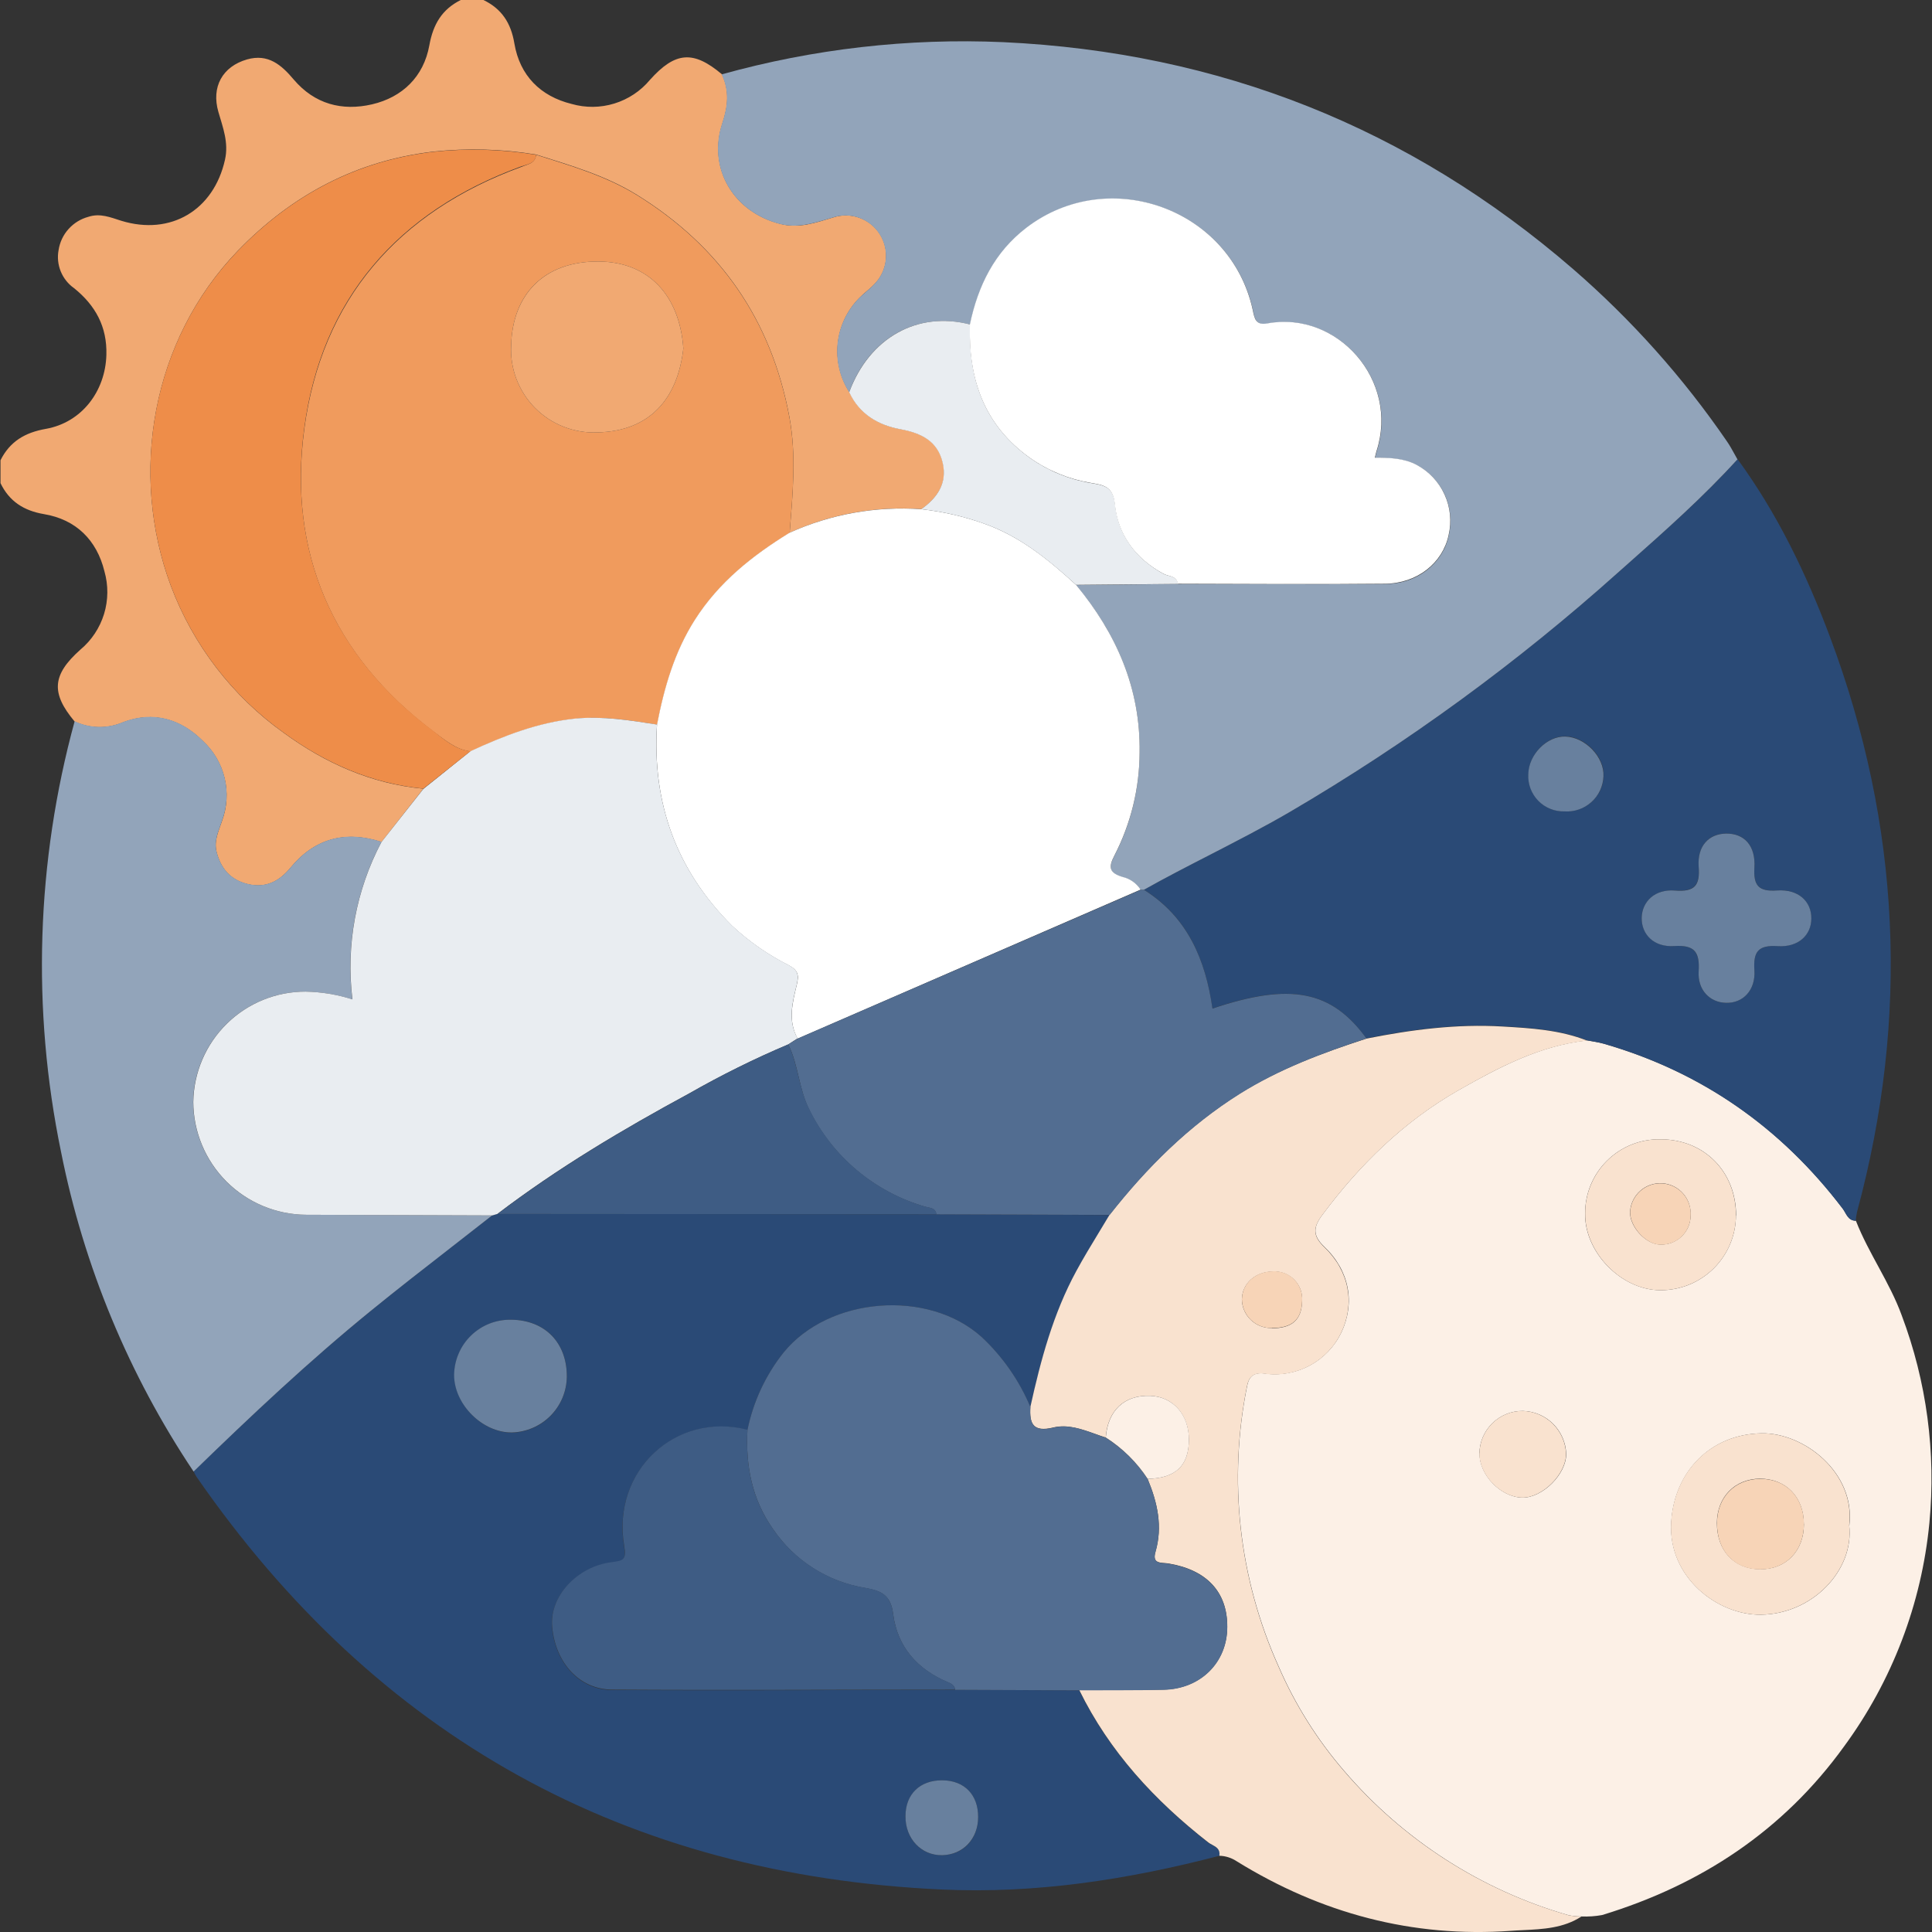 <?xml version="1.0" encoding="UTF-8"?>
<svg xmlns="http://www.w3.org/2000/svg" width="50" height="50" viewBox="0 0 50 50" fill="none">
  <rect x="0" y="0" width="50" height="50" fill="#333333" stroke="none"/>
  <path d="M12.511 0C12.984 0.228 13.224 0.595 13.312 1.125C13.452 1.955 13.986 2.491 14.793 2.69C15.156 2.794 15.54 2.79 15.9 2.679C16.261 2.568 16.581 2.355 16.822 2.065C17.475 1.337 17.943 1.298 18.683 1.922C18.88 2.339 18.846 2.739 18.699 3.182C18.307 4.357 18.984 5.485 20.186 5.792C20.675 5.922 21.111 5.762 21.56 5.628C21.782 5.554 22.023 5.557 22.243 5.636C22.464 5.715 22.651 5.866 22.775 6.065C22.899 6.264 22.953 6.498 22.927 6.731C22.902 6.964 22.799 7.181 22.635 7.349C22.514 7.479 22.365 7.581 22.244 7.707C21.928 8.023 21.73 8.438 21.683 8.882C21.635 9.326 21.741 9.773 21.983 10.149C22.244 10.718 22.732 11.001 23.307 11.106C23.849 11.207 24.273 11.409 24.403 11.981C24.523 12.502 24.261 12.882 23.849 13.176C22.678 13.092 21.505 13.302 20.437 13.786C20.514 12.787 20.615 11.79 20.429 10.785C19.962 8.288 18.648 6.384 16.487 5.044C15.674 4.541 14.776 4.284 13.877 4C12.995 3.854 12.098 3.829 11.209 3.924C9.226 4.157 7.556 5.043 6.158 6.486C3.913 8.814 3.34 12.265 4.423 15.166C4.998 16.695 6.015 18.019 7.346 18.968C8.416 19.751 9.612 20.286 10.957 20.412L9.873 21.79C8.937 21.49 8.145 21.694 7.514 22.462C7.224 22.814 6.871 22.996 6.4 22.878C5.955 22.767 5.711 22.47 5.604 22.046C5.531 21.76 5.659 21.504 5.746 21.243C5.877 20.889 5.9 20.504 5.812 20.137C5.724 19.77 5.53 19.437 5.253 19.18C4.681 18.608 3.971 18.398 3.195 18.689C2.995 18.776 2.779 18.82 2.561 18.818C2.343 18.815 2.128 18.765 1.931 18.672C1.311 17.933 1.351 17.462 2.081 16.812C2.37 16.571 2.582 16.25 2.693 15.89C2.803 15.53 2.806 15.145 2.702 14.783C2.504 13.977 1.967 13.443 1.136 13.305C0.614 13.216 0.241 12.975 0.013 12.504V11.911C0.257 11.425 0.646 11.194 1.187 11.099C2.116 10.934 2.728 10.125 2.753 9.183C2.774 8.456 2.47 7.903 1.916 7.457C1.762 7.349 1.643 7.198 1.572 7.024C1.501 6.849 1.481 6.658 1.516 6.473C1.547 6.27 1.636 6.08 1.774 5.927C1.911 5.774 2.09 5.664 2.288 5.611C2.591 5.511 2.861 5.626 3.14 5.714C4.418 6.105 5.532 5.441 5.823 4.132C5.922 3.689 5.768 3.3 5.652 2.897C5.465 2.253 5.754 1.722 6.393 1.538C6.939 1.383 7.282 1.678 7.603 2.06C8.142 2.693 8.85 2.881 9.63 2.7C10.411 2.518 10.965 1.986 11.111 1.174C11.209 0.629 11.439 0.241 11.925 0H12.511Z" fill="#F1A972"></path>
  <path d="M48.03 31.593C48.361 32.44 48.903 33.182 49.216 34.041C49.862 35.755 50.107 37.594 49.932 39.418C49.73 41.507 48.968 43.503 47.726 45.195C46.149 47.38 44.019 48.782 41.463 49.561C41.288 49.593 41.11 49.605 40.932 49.598C40.819 49.599 40.706 49.588 40.595 49.566C38.334 48.916 36.314 47.616 34.785 45.828C34.086 45.017 33.514 44.105 33.089 43.122C32.066 40.848 31.781 38.31 32.276 35.866C32.322 35.63 32.435 35.513 32.715 35.545C33.117 35.605 33.528 35.534 33.888 35.343C34.247 35.153 34.536 34.852 34.713 34.486C35.074 33.726 34.93 32.89 34.274 32.267C33.967 31.975 33.985 31.757 34.22 31.443C35.191 30.138 36.335 29.02 37.743 28.216C38.787 27.624 39.85 27.057 41.077 26.926C41.219 26.953 41.365 26.971 41.504 27.011C44.044 27.741 46.095 29.18 47.692 31.281C47.781 31.4 47.821 31.589 48.03 31.593ZM47.861 39.474C48.024 38.112 46.686 37.073 45.585 37.094C44.267 37.12 43.334 38.086 43.252 39.385C43.159 40.82 44.456 41.802 45.571 41.788C46.903 41.774 47.991 40.64 47.857 39.474H47.861ZM44.93 31.456C44.93 30.323 44.105 29.486 42.979 29.486C42.724 29.48 42.469 29.525 42.231 29.619C41.994 29.713 41.777 29.854 41.595 30.033C41.412 30.212 41.267 30.426 41.169 30.662C41.071 30.898 41.021 31.152 41.022 31.408C41.008 32.414 41.963 33.387 42.968 33.39C43.223 33.392 43.477 33.343 43.714 33.247C43.95 33.151 44.166 33.009 44.348 32.829C44.53 32.649 44.674 32.436 44.774 32.2C44.873 31.964 44.925 31.712 44.926 31.456H44.93ZM38.291 37.613C38.281 38.168 38.838 38.745 39.395 38.758C39.917 38.768 40.539 38.152 40.533 37.625C40.523 37.332 40.401 37.054 40.193 36.847C39.984 36.641 39.705 36.522 39.412 36.515C39.117 36.512 38.834 36.626 38.623 36.832C38.412 37.038 38.291 37.319 38.287 37.613H38.291Z" fill="#FCF0E6"></path>
  <path d="M31.559 48.027C29.21 48.64 26.817 49.013 24.383 48.901C16.188 48.528 9.753 44.964 5.08 38.211C5.054 38.169 5.032 38.125 5.012 38.08C6.491 36.644 7.994 35.229 9.597 33.925C10.629 33.084 11.684 32.277 12.736 31.455L12.867 31.417L24.227 31.425L28.72 31.445C28.431 31.932 28.126 32.408 27.857 32.906C27.258 34.008 26.936 35.207 26.667 36.422C26.381 35.733 25.951 35.114 25.407 34.604C24.023 33.353 21.455 33.56 20.278 35.006C19.814 35.591 19.494 36.276 19.345 37.008C17.487 36.53 15.822 38.078 16.151 40.018C16.212 40.382 16.128 40.401 15.821 40.441C14.931 40.554 14.212 41.327 14.286 42.112C14.376 43.056 15.002 43.735 15.852 43.739C18.806 43.752 21.761 43.739 24.717 43.733L27.93 43.747C28.713 45.343 29.888 46.606 31.269 47.689C31.391 47.774 31.59 47.802 31.559 48.027ZM14.67 35.631C14.678 34.748 14.101 34.157 13.227 34.154C13.036 34.151 12.847 34.186 12.67 34.256C12.493 34.327 12.331 34.432 12.195 34.565C12.058 34.698 11.949 34.856 11.874 35.032C11.799 35.207 11.759 35.395 11.758 35.586C11.758 36.353 12.497 37.09 13.261 37.077C13.636 37.064 13.991 36.907 14.254 36.639C14.516 36.371 14.665 36.012 14.67 35.636V35.631ZM25.314 47.025C25.314 46.448 24.954 46.076 24.385 46.074C23.816 46.071 23.438 46.432 23.434 47.001C23.434 47.591 23.836 48.023 24.387 48.012C24.937 48.002 25.312 47.591 25.314 47.025Z" fill="#2A4A76"></path>
  <path d="M29.605 23.026C30.849 22.329 32.145 21.731 33.379 21.014C36.42 19.232 39.274 17.149 41.898 14.796C42.953 13.86 44.021 12.934 44.969 11.884C46 13.296 46.752 14.859 47.361 16.486C49.188 21.363 49.422 26.318 48.063 31.353C48.046 31.432 48.033 31.512 48.025 31.593C47.82 31.593 47.78 31.4 47.687 31.28C46.09 29.179 44.034 27.74 41.499 27.009C41.36 26.97 41.214 26.952 41.072 26.924C40.369 26.648 39.626 26.602 38.885 26.559C37.697 26.489 36.526 26.641 35.362 26.872C34.457 25.629 33.393 25.42 31.377 26.1C31.199 24.838 30.739 23.735 29.605 23.026ZM44.672 25.954C45.108 25.961 45.438 25.626 45.404 25.108C45.371 24.625 45.502 24.456 46.012 24.484C46.543 24.518 46.873 24.196 46.877 23.771C46.877 23.324 46.539 23.006 45.99 23.044C45.512 23.078 45.375 22.913 45.404 22.45C45.438 21.88 45.143 21.566 44.669 21.572C44.226 21.572 43.924 21.893 43.961 22.428C43.996 22.921 43.849 23.08 43.347 23.045C42.846 23.01 42.497 23.32 42.488 23.75C42.478 24.179 42.81 24.517 43.332 24.483C43.854 24.449 43.991 24.646 43.961 25.136C43.931 25.625 44.253 25.946 44.672 25.954ZM40.497 20.995C40.623 21.003 40.75 20.986 40.87 20.944C40.989 20.902 41.099 20.837 41.193 20.752C41.287 20.666 41.363 20.563 41.416 20.448C41.469 20.333 41.498 20.209 41.503 20.082C41.525 19.586 41.033 19.073 40.519 19.055C40.041 19.04 39.565 19.521 39.557 20.031C39.55 20.157 39.568 20.284 39.612 20.402C39.656 20.521 39.724 20.629 39.812 20.72C39.899 20.811 40.005 20.883 40.122 20.931C40.239 20.979 40.365 21.002 40.491 20.999L40.497 20.995Z" fill="#2A4A76"></path>
  <path fill-rule="evenodd" clip-rule="evenodd" d="M21.676 8.885C21.629 9.329 21.735 9.776 21.976 10.151C22.491 8.742 23.741 8.043 25.106 8.399C25.318 7.403 25.738 6.536 26.572 5.898C28.702 4.271 31.852 5.408 32.425 8.024C32.427 8.033 32.429 8.042 32.43 8.05C32.477 8.268 32.511 8.429 32.809 8.375C34.622 8.044 36.223 9.854 35.629 11.681C35.62 11.707 35.613 11.739 35.603 11.78C35.598 11.801 35.593 11.825 35.586 11.851C35.966 11.85 36.334 11.861 36.668 12.038C36.987 12.207 37.241 12.477 37.391 12.805C37.54 13.134 37.577 13.503 37.495 13.854C37.343 14.577 36.682 15.113 35.846 15.113C34.654 15.126 33.462 15.121 32.27 15.117C31.674 15.115 31.078 15.113 30.482 15.113L27.848 15.142C28.894 16.401 29.519 17.823 29.493 19.486C29.489 20.412 29.266 21.323 28.841 22.146C28.671 22.467 28.722 22.6 29.052 22.702C29.245 22.747 29.412 22.864 29.52 23.03C29.547 23.033 29.573 23.033 29.6 23.03C30.164 22.713 30.74 22.417 31.315 22.122C32.007 21.765 32.699 21.41 33.373 21.018C36.415 19.236 39.269 17.153 41.894 14.8C41.965 14.737 42.035 14.675 42.106 14.612C43.092 13.738 44.08 12.862 44.965 11.888C44.938 11.841 44.911 11.792 44.885 11.744C44.825 11.636 44.766 11.528 44.696 11.427C43.564 9.775 42.224 8.274 40.71 6.962C36.476 3.3 31.551 1.352 25.966 1.091C23.507 0.983 21.047 1.264 18.676 1.925C18.873 2.342 18.839 2.741 18.692 3.185C18.3 4.35 18.978 5.484 20.179 5.795C20.619 5.908 21.016 5.79 21.418 5.67C21.463 5.657 21.508 5.643 21.553 5.63C21.776 5.556 22.016 5.559 22.236 5.638C22.457 5.718 22.644 5.869 22.768 6.068C22.892 6.266 22.946 6.501 22.921 6.734C22.895 6.966 22.792 7.184 22.628 7.351C22.564 7.422 22.491 7.485 22.417 7.548C22.357 7.599 22.296 7.652 22.237 7.71C21.922 8.026 21.724 8.441 21.676 8.885ZM11.661 32.294C12.02 32.015 12.379 31.735 12.736 31.455L7.908 31.438C7.137 31.431 6.4 31.121 5.855 30.576C5.311 30.029 5.003 29.291 4.998 28.52C5.01 27.757 5.322 27.03 5.866 26.495C6.41 25.96 7.143 25.661 7.905 25.663C8.317 25.671 8.725 25.739 9.118 25.864C8.947 24.459 9.211 23.035 9.874 21.785C8.939 21.485 8.147 21.688 7.515 22.457C7.226 22.809 6.872 22.99 6.401 22.873C5.956 22.762 5.712 22.465 5.605 22.041C5.544 21.806 5.624 21.584 5.702 21.366C5.718 21.323 5.733 21.281 5.747 21.238C5.878 20.884 5.902 20.499 5.814 20.131C5.726 19.764 5.531 19.431 5.254 19.174C4.683 18.601 3.973 18.392 3.196 18.682C2.997 18.77 2.781 18.814 2.562 18.811C2.344 18.808 2.129 18.758 1.932 18.665C0.938 22.301 0.817 26.12 1.58 29.812C2.168 32.768 3.334 35.579 5.01 38.084C6.491 36.644 7.994 35.229 9.596 33.925C10.276 33.371 10.969 32.832 11.661 32.294Z" fill="#92A4BA"></path>
  <path d="M13.876 4.006C14.77 4.29 15.668 4.547 16.486 5.05C18.647 6.39 19.961 8.293 20.428 10.791C20.614 11.791 20.513 12.788 20.436 13.792C19.475 14.383 18.609 15.069 17.992 16.038C17.459 16.874 17.193 17.797 17.009 18.754C16.309 18.644 15.617 18.526 14.892 18.601C13.922 18.703 13.047 19.046 12.18 19.447C11.789 19.4 11.504 19.141 11.209 18.925C8.592 16.956 7.448 14.277 7.876 11.096C8.325 7.753 10.301 5.485 13.486 4.322C13.649 4.25 13.845 4.241 13.876 4.006ZM17.685 9.017C17.589 7.64 16.782 6.776 15.491 6.768C14.055 6.759 13.263 7.643 13.229 8.929C13.212 9.228 13.258 9.527 13.364 9.807C13.47 10.086 13.633 10.341 13.843 10.554C14.053 10.767 14.306 10.934 14.585 11.043C14.863 11.153 15.162 11.203 15.46 11.19C16.812 11.161 17.54 10.323 17.685 9.017Z" fill="#F09B5D"></path>
  <path d="M17.004 18.751C17.188 17.795 17.454 16.871 17.986 16.036C18.605 15.066 19.47 14.38 20.43 13.789C21.499 13.305 22.672 13.095 23.842 13.178C24.388 13.238 24.925 13.36 25.442 13.542C26.383 13.867 27.13 14.477 27.848 15.136C28.892 16.395 29.519 17.817 29.493 19.479C29.489 20.405 29.266 21.317 28.841 22.14C28.671 22.461 28.722 22.594 29.052 22.695C29.245 22.74 29.412 22.857 29.519 23.023L20.643 26.879C20.382 26.416 20.512 25.939 20.623 25.475C20.681 25.232 20.652 25.112 20.415 24.983C19.878 24.713 19.383 24.368 18.944 23.959C17.498 22.518 16.875 20.775 17.004 18.751Z" fill="white"></path>
  <path d="M17.003 18.751C16.873 20.775 17.502 22.518 18.944 23.953C19.383 24.363 19.878 24.708 20.414 24.978C20.652 25.108 20.675 25.227 20.623 25.47C20.511 25.934 20.379 26.41 20.642 26.873L20.4 27.029C19.521 27.4 18.666 27.824 17.837 28.297C16.115 29.229 14.433 30.227 12.871 31.417L12.741 31.455L7.913 31.438C7.142 31.431 6.404 31.122 5.859 30.576C5.314 30.03 5.006 29.291 5.002 28.52C5.014 27.757 5.325 27.03 5.869 26.495C6.413 25.96 7.146 25.661 7.909 25.663C8.321 25.671 8.729 25.739 9.121 25.864C8.95 24.461 9.212 23.039 9.873 21.79L10.957 20.417L12.174 19.441C13.041 19.041 13.916 18.698 14.886 18.596C15.611 18.528 16.303 18.642 17.003 18.751Z" fill="#E9EDF1"></path>
  <path d="M12.175 19.441L10.958 20.41C9.612 20.279 8.416 19.748 7.346 18.965C6.016 18.016 4.998 16.693 4.423 15.163C3.34 12.265 3.913 8.814 6.157 6.491C7.552 5.048 9.225 4.162 11.208 3.929C12.097 3.834 12.995 3.86 13.877 4.006C13.85 4.241 13.649 4.25 13.485 4.308C10.295 5.474 8.318 7.74 7.874 11.083C7.446 14.269 8.591 16.948 11.208 18.912C11.497 19.139 11.781 19.397 12.175 19.441Z" fill="#EE8D49"></path>
  <path d="M27.848 15.136C27.131 14.483 26.383 13.867 25.442 13.543C24.925 13.36 24.388 13.238 23.842 13.178C24.255 12.885 24.517 12.51 24.397 11.983C24.267 11.412 23.842 11.21 23.301 11.109C22.726 11.003 22.238 10.718 21.977 10.151C22.498 8.742 23.742 8.043 25.108 8.398C25.057 9.811 25.467 11.007 26.674 11.864C27.14 12.19 27.672 12.408 28.233 12.501C28.545 12.557 28.81 12.577 28.857 13.049C28.936 13.844 29.39 14.457 30.111 14.851C30.241 14.923 30.453 14.892 30.489 15.112L27.848 15.136Z" fill="#E9EDF1"></path>
  <path fill-rule="evenodd" clip-rule="evenodd" d="M38.887 26.566C37.697 26.495 36.527 26.648 35.364 26.879C34.227 27.247 33.11 27.662 32.084 28.302C30.761 29.133 29.677 30.214 28.718 31.434C28.625 31.59 28.531 31.745 28.436 31.901L28.436 31.901C28.237 32.229 28.038 32.556 27.855 32.894C27.256 33.996 26.934 35.195 26.666 36.41C26.638 36.839 26.729 37.073 27.261 36.943C27.628 36.855 27.987 36.983 28.342 37.109C28.433 37.142 28.525 37.175 28.616 37.203C28.668 36.499 29.099 36.097 29.771 36.124C30.362 36.148 30.768 36.616 30.768 37.261C30.764 37.934 30.425 38.256 29.7 38.273C29.953 38.883 30.096 39.502 29.903 40.161C29.824 40.429 29.982 40.441 30.14 40.452H30.14C30.175 40.455 30.211 40.457 30.243 40.463C31.239 40.629 31.767 41.207 31.761 42.106C31.756 43.024 31.072 43.707 30.118 43.727C29.39 43.74 28.66 43.74 27.932 43.74C28.713 45.334 29.884 46.599 31.271 47.682C31.301 47.705 31.336 47.724 31.372 47.743C31.477 47.8 31.584 47.859 31.557 48.027C31.72 48.031 31.878 48.083 32.013 48.174C34.188 49.517 36.552 50.151 39.103 49.97C39.205 49.962 39.307 49.957 39.411 49.952L39.411 49.952L39.411 49.952C39.932 49.927 40.466 49.901 40.929 49.598C40.816 49.599 40.704 49.588 40.593 49.566C38.333 48.917 36.312 47.619 34.783 45.833C34.084 45.022 33.512 44.11 33.086 43.127C32.063 40.853 31.779 38.315 32.273 35.871C32.32 35.635 32.433 35.518 32.712 35.55C33.114 35.61 33.526 35.539 33.885 35.348C34.245 35.158 34.534 34.857 34.711 34.491C35.071 33.733 34.923 32.896 34.271 32.273C33.965 31.98 33.983 31.762 34.218 31.448C35.187 30.146 36.331 29.025 37.74 28.221C38.779 27.629 39.848 27.061 41.074 26.931C40.371 26.654 39.629 26.609 38.887 26.566ZM33.698 33.671C33.687 34.158 33.437 34.376 32.915 34.376V34.37C32.816 34.372 32.717 34.355 32.623 34.319C32.53 34.284 32.445 34.23 32.373 34.161C32.301 34.092 32.243 34.01 32.203 33.919C32.163 33.828 32.141 33.729 32.139 33.63C32.147 33.215 32.491 32.907 32.953 32.907C33.054 32.902 33.154 32.919 33.248 32.956C33.342 32.993 33.427 33.05 33.497 33.122C33.568 33.194 33.622 33.281 33.657 33.375C33.691 33.47 33.705 33.571 33.698 33.671ZM45.567 41.788C46.903 41.774 47.987 40.64 47.857 39.474C48.02 38.112 46.683 37.073 45.581 37.094C44.264 37.12 43.331 38.08 43.248 39.385C43.156 40.82 44.453 41.802 45.567 41.788ZM45.545 38.268C46.218 38.268 46.683 38.743 46.683 39.443H46.685C46.685 40.142 46.219 40.618 45.547 40.612C44.876 40.605 44.433 40.127 44.433 39.416C44.436 38.746 44.892 38.275 45.545 38.268ZM44.926 31.456C44.925 31.712 44.873 31.964 44.774 32.2C44.675 32.435 44.53 32.649 44.349 32.828C44.167 33.008 43.951 33.15 43.715 33.246C43.478 33.343 43.225 33.391 42.969 33.39C41.964 33.39 41.012 32.414 41.024 31.408C41.022 31.152 41.072 30.898 41.171 30.662C41.269 30.426 41.414 30.212 41.596 30.033C41.779 29.854 41.995 29.713 42.233 29.619C42.471 29.525 42.725 29.48 42.981 29.486C44.102 29.488 44.93 30.323 44.926 31.456ZM43.752 31.456C43.765 31.248 43.696 31.044 43.558 30.888C43.421 30.731 43.227 30.636 43.019 30.623C42.812 30.61 42.607 30.679 42.451 30.817C42.295 30.954 42.2 31.148 42.186 31.355C42.168 31.74 42.589 32.204 42.969 32.209C43.07 32.212 43.171 32.196 43.265 32.16C43.359 32.124 43.446 32.069 43.519 31.999C43.592 31.93 43.65 31.846 43.691 31.753C43.731 31.661 43.752 31.561 43.753 31.46L43.752 31.456ZM38.622 36.833C38.412 37.039 38.291 37.319 38.287 37.613C38.277 38.168 38.834 38.745 39.391 38.758C39.917 38.768 40.535 38.147 40.529 37.625C40.519 37.332 40.397 37.054 40.189 36.847C39.98 36.641 39.701 36.522 39.408 36.515C39.114 36.513 38.831 36.627 38.622 36.833Z" fill="#F9E2CF"></path>
  <path d="M30.482 15.107C30.445 14.892 30.235 14.923 30.104 14.846C29.383 14.454 28.929 13.839 28.85 13.044C28.803 12.572 28.538 12.552 28.226 12.496C27.665 12.402 27.133 12.185 26.667 11.859C25.465 11.007 25.055 9.806 25.101 8.392C25.312 7.397 25.733 6.529 26.566 5.891C28.697 4.264 31.847 5.402 32.42 8.018C32.469 8.249 32.494 8.425 32.803 8.369C34.617 8.038 36.218 9.849 35.624 11.674C35.61 11.718 35.601 11.765 35.581 11.845C35.961 11.845 36.329 11.854 36.663 12.031C36.982 12.201 37.236 12.47 37.385 12.799C37.535 13.127 37.572 13.496 37.49 13.848C37.337 14.571 36.677 15.1 35.841 15.107C34.058 15.125 32.27 15.111 30.482 15.107Z" fill="white"></path>
  <path d="M20.399 27.029L20.642 26.879L29.524 23.028C29.551 23.032 29.578 23.032 29.605 23.028C30.739 23.738 31.198 24.841 31.379 26.102C33.395 25.423 34.459 25.631 35.364 26.875C34.226 27.249 33.109 27.668 32.085 28.31C30.762 29.141 29.678 30.222 28.719 31.442L24.232 31.427C24.209 31.252 24.066 31.267 23.943 31.23C23.295 31.044 22.694 30.723 22.177 30.29C21.66 29.857 21.239 29.321 20.942 28.716C20.669 28.173 20.667 27.561 20.399 27.029Z" fill="#526D91"></path>
  <path d="M26.667 36.415C26.64 36.845 26.731 37.078 27.262 36.948C27.725 36.833 28.175 37.064 28.617 37.209C29.051 37.484 29.42 37.849 29.702 38.279C29.955 38.888 30.093 39.508 29.904 40.167C29.808 40.494 30.067 40.438 30.245 40.468C31.235 40.634 31.769 41.212 31.762 42.111C31.762 43.024 31.073 43.712 30.119 43.733C29.391 43.748 28.662 43.742 27.934 43.746L24.72 43.733C24.704 43.623 24.635 43.58 24.535 43.538C23.744 43.208 23.224 42.625 23.115 41.774C23.053 41.282 22.814 41.171 22.392 41.097C21.913 41.019 21.454 40.844 21.044 40.583C20.634 40.322 20.282 39.98 20.009 39.578C19.457 38.795 19.295 37.934 19.344 37.007C19.494 36.275 19.813 35.589 20.277 35.005C21.452 33.558 24.022 33.352 25.407 34.603C25.95 35.111 26.38 35.729 26.667 36.415Z" fill="#526D91"></path>
  <path d="M19.344 37.001C19.295 37.929 19.456 38.794 20.008 39.573C20.282 39.975 20.634 40.316 21.044 40.577C21.454 40.839 21.913 41.014 22.392 41.092C22.814 41.166 23.052 41.277 23.115 41.769C23.223 42.617 23.744 43.204 24.535 43.533C24.635 43.575 24.704 43.618 24.72 43.727C21.765 43.727 18.809 43.746 15.855 43.727C15.002 43.727 14.376 43.044 14.29 42.1C14.215 41.318 14.934 40.542 15.824 40.429C16.132 40.39 16.215 40.37 16.154 40.006C15.824 38.071 17.486 36.524 19.344 37.001Z" fill="#3E5C84"></path>
  <path d="M20.4 27.029C20.661 27.561 20.671 28.173 20.948 28.713C21.246 29.319 21.666 29.855 22.183 30.288C22.7 30.721 23.302 31.041 23.949 31.228C24.072 31.264 24.21 31.25 24.238 31.425L12.877 31.417C14.443 30.227 16.121 29.229 17.843 28.297C18.67 27.824 19.524 27.401 20.4 27.029Z" fill="#3E5C84"></path>
  <path d="M14.669 35.636C14.663 36.012 14.513 36.37 14.25 36.637C13.986 36.904 13.63 37.06 13.255 37.072C12.492 37.085 11.749 36.347 11.752 35.58C11.755 35.39 11.795 35.202 11.871 35.027C11.946 34.852 12.056 34.693 12.193 34.561C12.33 34.428 12.492 34.324 12.669 34.254C12.846 34.185 13.036 34.151 13.226 34.154C14.106 34.162 14.677 34.753 14.669 35.636Z" fill="#68809E"></path>
  <path d="M25.314 47.025C25.314 47.591 24.922 48.001 24.386 48.012C23.85 48.024 23.428 47.591 23.434 47.001C23.434 46.432 23.811 46.07 24.385 46.074C24.959 46.077 25.317 46.451 25.314 47.025Z" fill="#68809E"></path>
  <path d="M44.672 25.953C44.253 25.946 43.931 25.623 43.961 25.137C43.991 24.65 43.867 24.449 43.332 24.484C42.797 24.52 42.478 24.176 42.487 23.751C42.497 23.326 42.835 23.005 43.347 23.047C43.86 23.088 44 22.916 43.961 22.429C43.924 21.894 44.222 21.58 44.669 21.573C45.139 21.567 45.438 21.881 45.404 22.451C45.375 22.92 45.512 23.079 45.99 23.045C46.539 23.007 46.882 23.326 46.877 23.772C46.877 24.197 46.543 24.52 46.012 24.486C45.502 24.453 45.371 24.627 45.404 25.109C45.438 25.626 45.108 25.965 44.672 25.953Z" fill="#68809E"></path>
  <path d="M40.492 20.999C40.365 21.003 40.239 20.981 40.122 20.933C40.005 20.886 39.899 20.815 39.811 20.725C39.722 20.634 39.654 20.526 39.609 20.408C39.565 20.29 39.545 20.164 39.552 20.038C39.56 19.527 40.036 19.046 40.514 19.062C41.028 19.08 41.52 19.593 41.498 20.088C41.493 20.215 41.463 20.339 41.41 20.454C41.357 20.569 41.281 20.672 41.187 20.756C41.093 20.841 40.983 20.907 40.864 20.948C40.744 20.99 40.618 21.007 40.492 20.999Z" fill="#68809E"></path>
  <path d="M29.702 38.273C29.421 37.844 29.051 37.479 28.618 37.203C28.67 36.499 29.101 36.097 29.773 36.124C30.364 36.148 30.774 36.616 30.77 37.261C30.766 37.934 30.427 38.257 29.702 38.273Z" fill="#FCF0E6"></path>
  <path d="M32.916 34.369C32.816 34.372 32.716 34.355 32.623 34.319C32.529 34.283 32.444 34.228 32.371 34.159C32.299 34.089 32.242 34.006 32.202 33.914C32.162 33.822 32.141 33.723 32.14 33.623C32.148 33.208 32.492 32.903 32.954 32.9C33.055 32.896 33.155 32.913 33.249 32.95C33.343 32.987 33.427 33.043 33.498 33.116C33.568 33.188 33.622 33.274 33.657 33.369C33.692 33.463 33.706 33.564 33.699 33.665C33.687 34.151 33.443 34.371 32.916 34.369Z" fill="#F7D4B7"></path>
  <path d="M17.685 9.017C17.54 10.322 16.812 11.161 15.46 11.19C15.161 11.203 14.863 11.153 14.584 11.043C14.306 10.934 14.053 10.767 13.843 10.554C13.633 10.341 13.47 10.086 13.364 9.807C13.258 9.527 13.212 9.228 13.229 8.929C13.263 7.644 14.06 6.759 15.49 6.768C16.782 6.776 17.588 7.64 17.685 9.017Z" fill="#F1A972"></path>
  <path d="M46.685 39.443C46.685 40.142 46.222 40.617 45.55 40.617C44.878 40.617 44.433 40.133 44.436 39.422C44.436 38.751 44.895 38.28 45.547 38.273C46.221 38.266 46.685 38.743 46.685 39.443Z" fill="#F7D4B7"></path>
  <path d="M43.754 31.46C43.753 31.561 43.732 31.661 43.692 31.754C43.652 31.847 43.594 31.931 43.521 32.001C43.448 32.072 43.362 32.127 43.267 32.163C43.173 32.199 43.072 32.216 42.971 32.213C42.597 32.213 42.176 31.744 42.188 31.359C42.201 31.152 42.296 30.958 42.453 30.82C42.609 30.683 42.813 30.613 43.021 30.627C43.228 30.64 43.422 30.735 43.56 30.892C43.697 31.048 43.767 31.252 43.754 31.46Z" fill="#F7D4B7"></path>
</svg>
